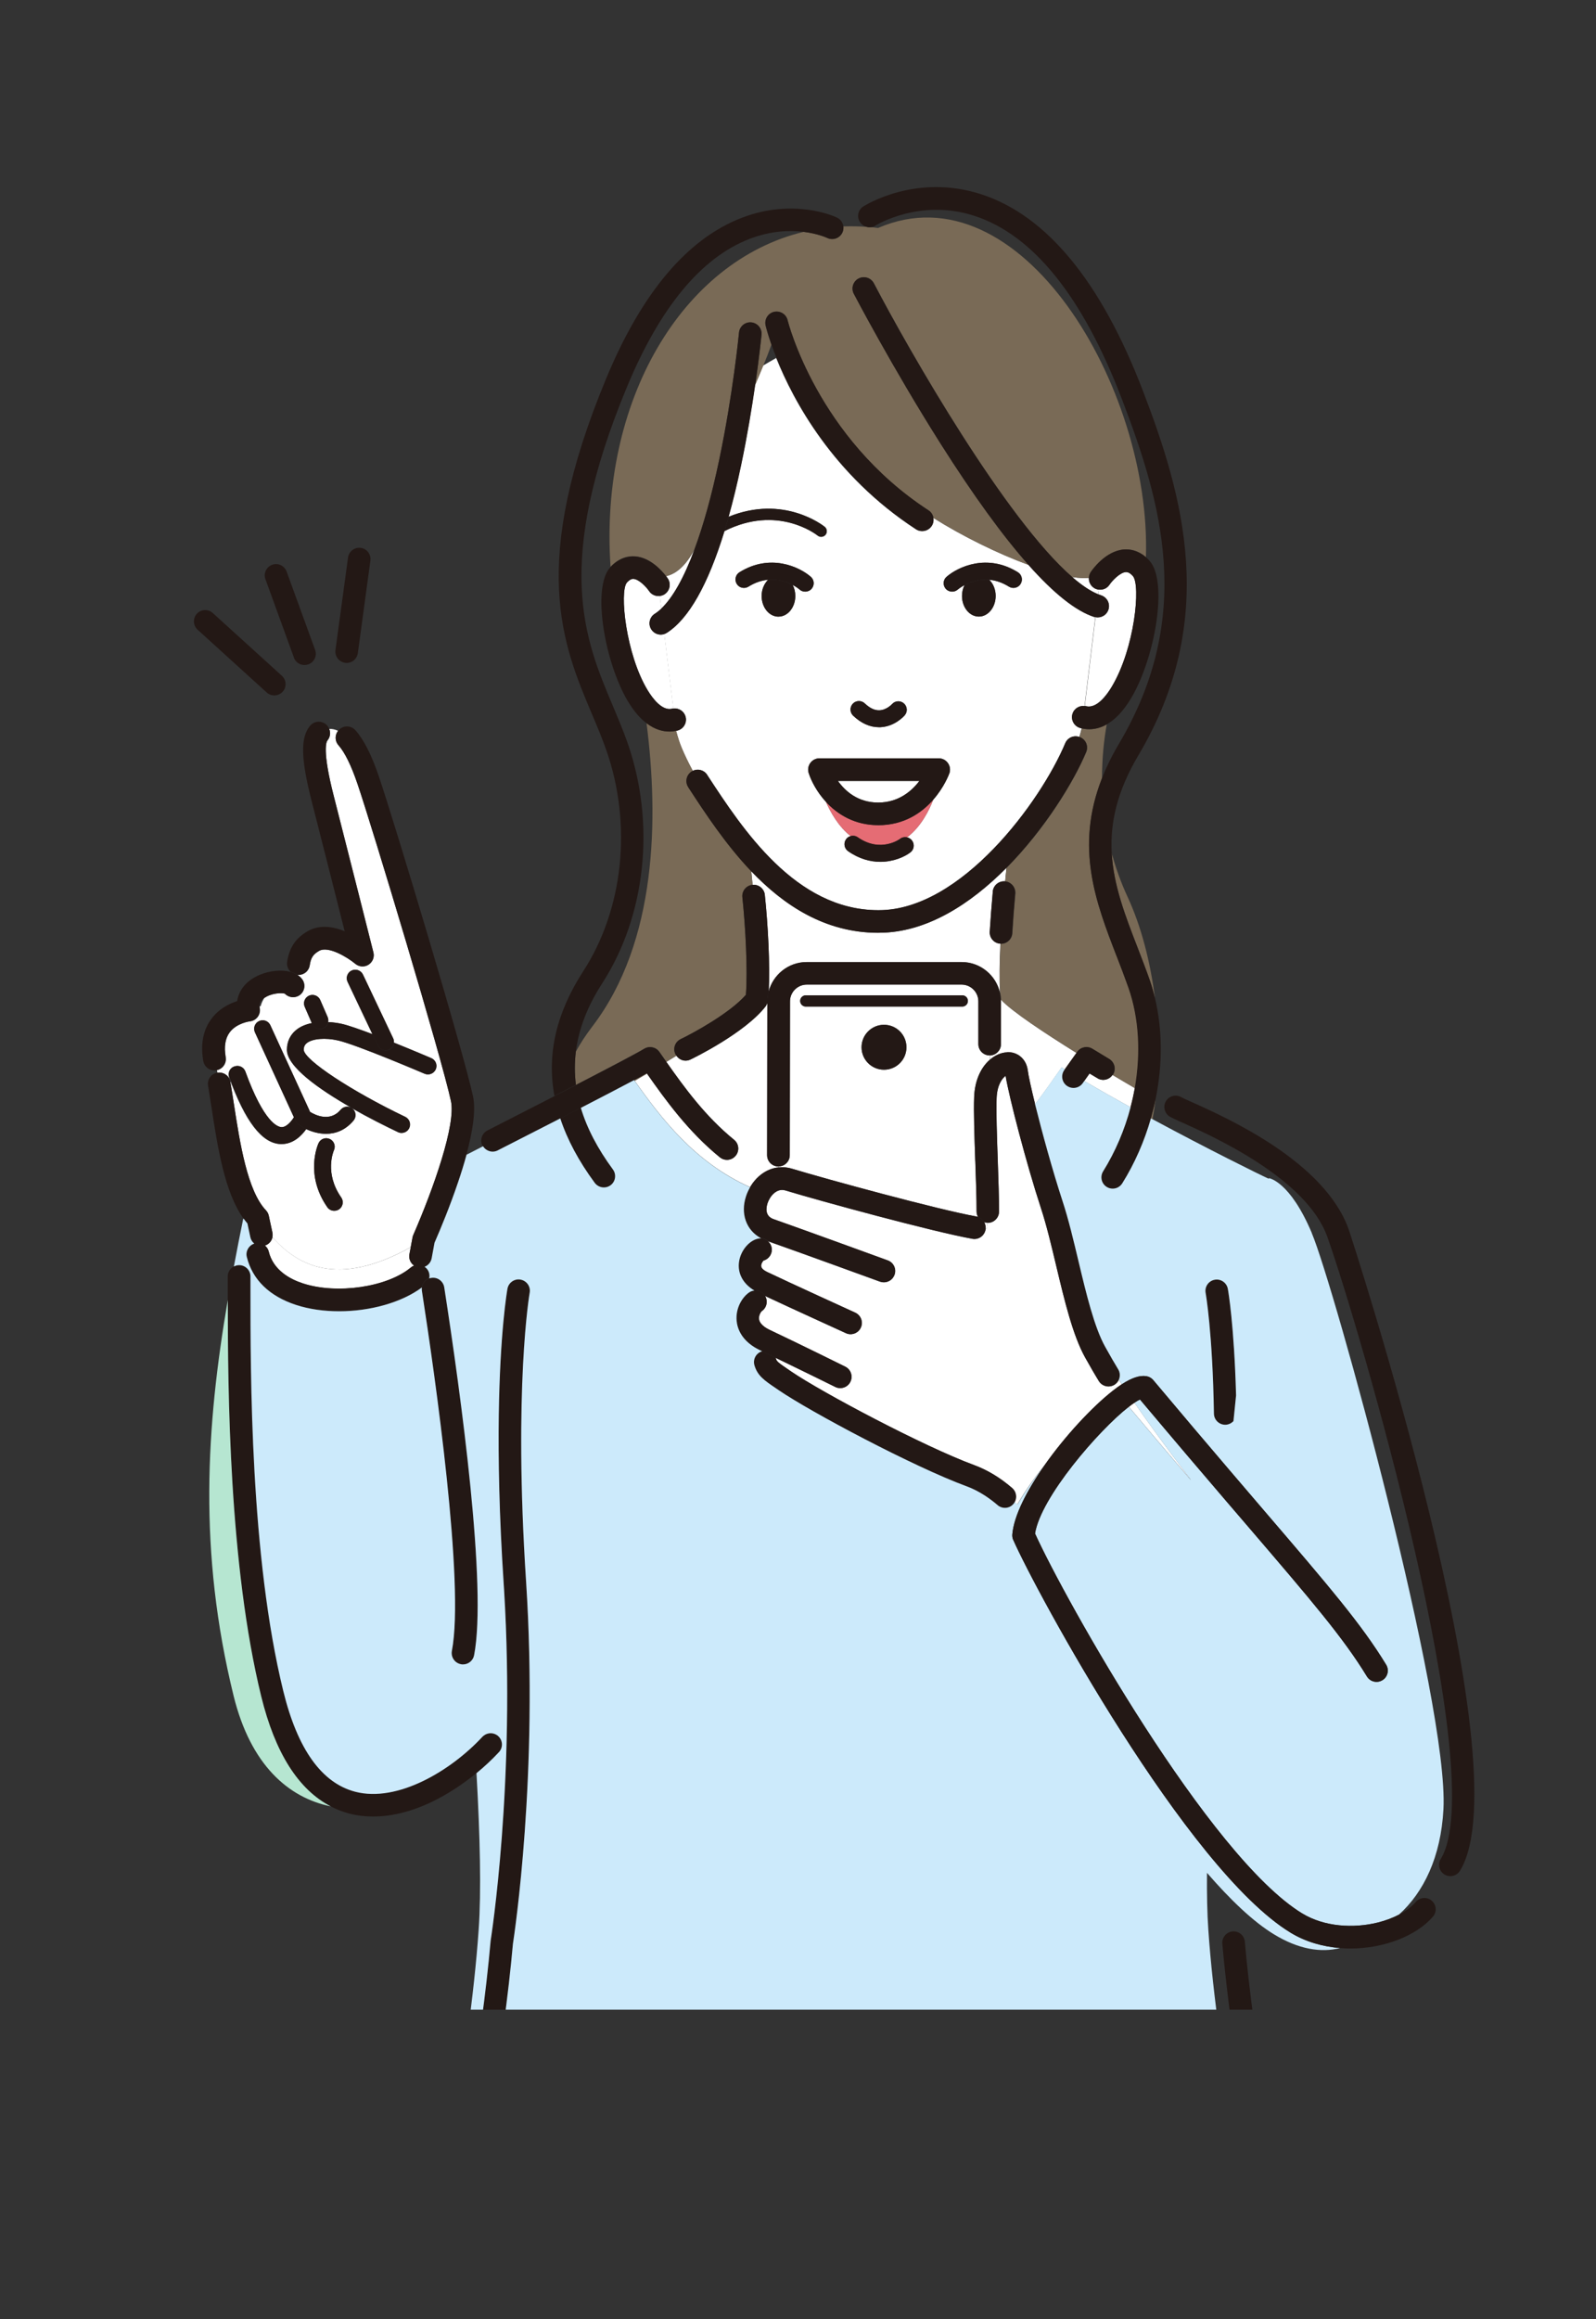 <?xml version="1.0" encoding="UTF-8"?><svg id="_レイヤー_2" xmlns="http://www.w3.org/2000/svg" xmlns:xlink="http://www.w3.org/1999/xlink" viewBox="0 0 213.33 309.76"><rect x="0" y="0" width="213.33" height="309.76" fill="#333333" stroke="none"/><defs><style>.cls-1{fill:#231815;}.cls-2{fill:#fff;}.cls-3{fill:none;}.cls-4{fill:#e56c74;}.cls-5{fill:#b6e6d1;}.cls-6{clip-path:url(#clippath);}.cls-7{fill:#796a56;}.cls-8{fill:#cceafb;}</style><clipPath id="clippath"><rect class="cls-3" width="213.33" height="268.44"/></clipPath></defs><g id="_レイヤー_1-2"><g class="cls-6"><path class="cls-3" d="M34.68,134.4c.08-.02.13-.02.13-.02.11-.41.28-.76.47-1.06-.01.01-.03.02-.04.03-.4.3-.57.63-.56,1.05Z"/><path class="cls-3" d="M86.41,96.6c-.82-.62-1.67-1.56-2.5-2.96-3.07-5.18-4.83-15.14-2.35-17.86.02-.02.04-.04.06-.06-1.52-22.15,9.57-40.84,25.81-44.74-1.84-.23-4.36-.16-7.23.94-6.44,2.48-11.94,9.11-16.35,19.69-9.91,23.79-5.67,33.83-1.92,42.69.71,1.67,1.37,3.24,1.95,4.9,3.78,10.78,2.48,23.11-3.39,32.18-1.96,3.04-3.14,6.06-3.51,9.1.59-1.09,1.3-2.2,2.18-3.33,8.72-11.37,8.88-27.96,7.27-40.55Z"/><path class="cls-3" d="M39.79,130.23s0-.01,0-.02c-.01,0-.02,0-.03,0,.01,0,.02.01.03.02Z"/><path class="cls-3" d="M151.23,93.22c-1.1,1.86-2.23,2.95-3.3,3.55-.36,2.07-.63,4.51-.63,7.2.58-1.49,1.33-3.03,2.28-4.62,10.12-17.05,5.72-32.14.35-46.13-5.21-13.58-11.81-21.78-19.59-24.35-7.34-2.43-13.25,1.23-13.31,1.27-.19.12-.39.19-.6.22.31.03.63.06.94.1,18.94-8.18,36.54,21.22,35.8,43.97.16.14.33.3.49.48,2.54,2.78.73,13.01-2.42,18.32Z"/><path class="cls-3" d="M103.12,46.04c-.32.88-.68,1.82-1.08,2.79.57-.34,1.16-.68,1.75-1.01-.26-.66-.48-1.25-.67-1.78Z"/><path class="cls-2" d="M88.85,79.36c-.2.14-.43.21-.66.24l.2,1.7c1.55-1.46,3.05-4.15,4.45-7.92-1.25,2.31-2.51,3.27-3.8,3.58.11.15.19.26.22.3.46.69.28,1.63-.41,2.09Z"/><path class="cls-2" d="M97.4,69.02c7.32-2.98,12.6,1.15,12.83,1.34.32.26.38.74.12,1.06-.15.19-.37.28-.59.28-.17,0-.33-.05-.47-.17-.22-.17-5.38-4.17-12.45-.6-2.2,7.17-4.78,11.74-7.71,13.6-.11.07-.22.12-.34.16l1.2,9.94c.75-.09,1.46.38,1.65,1.13.2.81-.3,1.63-1.11,1.82-.05.01-.11.02-.17.03.23.87.47,1.62.73,2.24.4.96.9,2.01,1.5,3.11.67-.33,1.5-.12,1.92.52l.06.1c4.68,7.16,11.76,17.97,22.78,17.99.02,0,.04,0,.05,0h.07c11,0,21.65-14.52,24.91-22.3.31-.74,1.14-1.1,1.89-.84.11-.36.21-.74.31-1.15-.05-.01-.1-.02-.15-.03-.81-.2-1.31-1.02-1.11-1.82.18-.75.9-1.22,1.65-1.13l1.43-11.86c-.06-.01-.11-.02-.17-.04-2.43-.79-5.37-3.12-8.78-6.96-4.06-1.49-8.74-3.78-12.72-6.28.06.36,0,.75-.22,1.09-.29.44-.77.69-1.27.69-.28,0-.57-.08-.82-.24-11.09-7.22-16.4-17.22-18.67-22.88-.59.33-1.18.67-1.75,1.01-.34.83-.7,1.69-1.08,2.58-.44,3.04-1.06,6.83-1.88,10.72-.53,2.5-1.09,4.78-1.67,6.89ZM126.89,103.31c-.05.14-.68,1.84-2.15,3.51-.51,1.32-1.61,3.61-3.51,5.03.26.05.5.19.67.42.38.5.28,1.21-.21,1.59-.77.59-2.24,1.26-4.02,1.26-1.32,0-2.81-.37-4.31-1.42-.51-.36-.64-1.06-.28-1.58.16-.23.39-.37.63-.44-1.68-1.32-2.74-3.28-3.3-4.57-1.22-1.32-1.97-2.79-2.31-3.85-.15-.46-.07-.96.22-1.35.28-.39.74-.62,1.22-.62h15.94c.49,0,.95.24,1.23.64.28.4.35.92.19,1.38ZM113.99,94c.43-.45,1.15-.47,1.6-.04.67.64,1.33.95,1.97.92.96-.04,1.66-.81,1.67-.82.41-.46,1.13-.51,1.59-.1.47.41.52,1.12.11,1.59-.13.15-1.35,1.5-3.24,1.59-.07,0-.14,0-.21,0-1.21,0-2.36-.52-3.44-1.54-.45-.43-.47-1.15-.04-1.6ZM104.06,82.37c-1.24,0-2.25-1.24-2.25-2.76,0-.88.34-1.66.87-2.17-.82.07-1.71.34-2.64.92-.53.33-1.23.17-1.56-.36-.33-.53-.17-1.23.36-1.56,4.1-2.56,8.03-.72,9.54.61.47.41.51,1.13.1,1.6-.22.25-.54.38-.85.38-.26,0-.53-.09-.75-.28-.04-.04-.37-.32-.92-.61.22.42.35.92.35,1.46,0,1.53-1.01,2.76-2.25,2.76ZM126.52,77.05c1.51-1.33,5.44-3.17,9.54-.61.53.33.69,1.03.36,1.56-.33.53-1.03.69-1.56.36-.93-.58-1.82-.85-2.64-.92.52.51.86,1.28.86,2.16,0,1.53-1.01,2.76-2.25,2.76s-2.25-1.24-2.25-2.76c0-.54.13-1.03.34-1.45-.57.3-.9.59-.91.6-.22.19-.48.28-.75.28-.31,0-.62-.13-.85-.38-.41-.47-.37-1.18.1-1.6Z"/><path class="cls-2" d="M146.87,78.76c-.23-.03-.46-.1-.66-.24-.46-.31-.69-.82-.66-1.34-.61.07-1.36.03-2.23-.1,1.25,1.08,2.41,1.87,3.47,2.3l.08-.62Z"/><path class="cls-2" d="M102.23,119.53c.42,4.01.71,9.45.52,12.93.58-2.27,2.64-3.96,5.09-3.96h20.7c2.5,0,4.6,1.76,5.13,4.11-.11-1.78-.07-4.08.05-6.56,0,0,0,0-.01,0-.83-.05-1.46-.77-1.41-1.6.1-1.62.24-3.42.41-5.35.07-.83.81-1.45,1.64-1.37,0,0,0,0,0,0,.06-.62.12-1.23.18-1.81-4.79,4.83-10.7,8.67-17.03,8.67-.01,0-.03,0-.04,0-.01,0-.03,0-.05,0-7.1,0-12.62-3.66-16.99-8.23.06.6.12,1.21.18,1.83.82-.08,1.55.52,1.64,1.34Z"/><path class="cls-2" d="M146.7,144.03c-.36-.21-.71-.42-1.06-.63-.23.33-.47.67-.71,1,1.98,1.16,4.08,2.35,6.19,3.51.22-.85.41-1.71.57-2.57-.75-.44-1.78-1.04-2.98-1.76-.45.65-1.32.86-2.01.45Z"/><path class="cls-2" d="M104.05,155.94v-.13c-.83,0-1.51-.68-1.51-1.51l.03-20.33c-.05.16-.12.3-.22.44-2.76,3.58-9.76,6.98-10.06,7.12-.21.1-.43.15-.65.15-.49,0-.94-.25-1.23-.66-.45.28-.9.55-1.34.82,2.43,3.45,5.2,7.26,9.05,10.4.65.53.74,1.48.22,2.12-.3.37-.73.56-1.17.56-.33,0-.67-.11-.95-.34-4.23-3.44-7.28-7.68-9.74-11.18-.59.35-1.13.68-1.64.97,3.53,4.99,8.02,10.89,15.42,14.2.81-1.39,2.16-2.47,3.79-2.64Z"/><path class="cls-2" d="M143.89,140.64c-4.24-2.64-8.67-5.56-10.1-7.12,0,.08.01.15.01.23v5.71c0,.83-.67,1.51-1.5,1.51v.6c.71-.63,1.53-.97,2.31-1,1.44-.06,2.59.94,2.77,2.42.09.72.45,2.39.98,4.51,1.3-1.7,2.47-3.38,3.55-4.92.14.09.29.18.43.27.38-.53.75-1.06,1.11-1.56l.45-.63Z"/><path class="cls-2" d="M148.6,91.73c3.07-5.12,3.9-13.59,2.82-14.8-.5-.55-.82-.52-.95-.52-.77.06-1.79,1.13-2.17,1.69-.33.49-.89.72-1.43.65l-.08.62c.13.05.27.1.4.15.79.26,1.23,1.11.97,1.9-.21.64-.8,1.04-1.43,1.04-.1,0-.2-.01-.3-.03l-1.43,11.86c.06,0,.12.01.18.03,1.42.35,2.76-1.48,3.43-2.6Z"/><path class="cls-7" d="M149.25,127.7c-2.76-7.13-5.59-14.47-1.95-23.73,0-2.69.26-5.13.63-7.2-.83.47-1.63.64-2.34.64-.35,0-.67-.05-.98-.11-.1.41-.21.79-.31,1.15.03,0,.06.01.09.03.77.32,1.13,1.21.81,1.97-1.64,3.93-5.5,10.28-10.66,15.48-.06.59-.12,1.2-.18,1.81.83.08,1.44.81,1.36,1.64-.17,1.9-.31,3.68-.4,5.27-.05.8-.71,1.42-1.5,1.42-.03,0-.06,0-.08,0-.12,2.48-.16,4.78-.05,6.56.07.3.1.6.12.91,1.44,1.56,5.86,4.48,10.1,7.12l.1-.14c.46-.65,1.35-.83,2.03-.41.71.44,1.46.89,2.23,1.35.72.43.95,1.35.53,2.07-.02.03-.04.05-.06.08,1.2.71,2.23,1.32,2.98,1.76.82-4.64.58-9.33-.84-13.37-.5-1.44-1.06-2.88-1.6-4.27Z"/><path class="cls-7" d="M84.75,144.26s.06.08.08.12c.5-.3,1.05-.62,1.64-.97-.01-.02-.02-.03-.03-.05-.47.26-1.04.56-1.69.91Z"/><path class="cls-7" d="M153.83,149.39c.07.04.15.08.22.12.17-.91.31-1.84.42-2.78-.18.89-.4,1.78-.65,2.66Z"/><path class="cls-7" d="M150.75,119.87c-.93-2-1.63-3.99-2.16-5.93.24,4.32,1.79,8.34,3.47,12.67.55,1.41,1.11,2.88,1.63,4.36.28.79.5,1.62.7,2.45-.63-5.03-1.89-9.77-3.64-13.55Z"/><path class="cls-7" d="M92.06,105.24l-.06-.1c-.46-.7-.26-1.63.44-2.09.05-.03.11-.06.17-.09-.6-1.11-1.1-2.16-1.5-3.11-.26-.62-.5-1.38-.73-2.24-.26.05-.56.1-.89.1-.86,0-1.93-.26-3.07-1.12,1.61,12.58,1.46,29.17-7.27,40.55-.87,1.14-1.59,2.25-2.18,3.33-.18,1.48-.18,2.95.01,4.44,4.39-2.27,8.23-4.28,9.12-4.83.68-.42,1.57-.24,2.03.41l.52.74c.14.2.28.4.42.6.44-.27.89-.54,1.34-.82-.04-.06-.1-.12-.13-.2-.36-.75-.05-1.65.7-2.01,1.77-.85,6.61-3.51,8.72-5.92.25-3.2-.04-8.99-.47-13.03-.09-.83.51-1.57,1.34-1.66,0,0,.01,0,.02,0-.06-.62-.12-1.23-.18-1.83-3.42-3.58-6.14-7.73-8.35-11.12Z"/><path class="cls-7" d="M125.71,59.23c-6.4-10.1-11.53-19.89-11.58-19.99-.39-.74-.1-1.65.64-2.04.74-.39,1.65-.1,2.04.64,4.81,9.2,17.63,31.54,26.52,39.24.87.13,1.62.17,2.23.1.01-.26.09-.52.25-.76.19-.29,1.97-2.83,4.45-3.02.75-.06,1.83.09,2.91,1.02.74-22.75-16.85-52.15-35.8-43.97-.32-.04-.63-.07-.94-.1-.21.03-.42.01-.63-.05-1.04-.07-2.06-.09-3.07-.05.03.28,0,.56-.14.83-.36.75-1.26,1.07-2.02.7-.09-.04-1.26-.58-3.15-.81-16.23,3.9-27.33,22.59-25.81,44.74,1.19-1.27,2.44-1.47,3.28-1.4,2.03.15,3.57,1.91,4.14,2.65,1.29-.31,2.55-1.27,3.8-3.58,1.19-3.2,2.29-7.18,3.28-11.84,1.86-8.79,2.66-17.03,2.67-17.11.08-.83.82-1.44,1.65-1.36.83.08,1.44.82,1.36,1.65,0,.05-.27,2.74-.84,6.7.38-.88.74-1.75,1.08-2.58.4-.98.76-1.91,1.08-2.79-.51-1.47-.75-2.41-.78-2.56-.19-.81.31-1.62,1.12-1.82.81-.19,1.62.31,1.82,1.12.05.2,3.94,15.7,18.83,25.39.36.24.59.61.66,1,3.98,2.5,8.66,4.79,12.72,6.28-3.45-3.88-7.38-9.29-11.77-16.22Z"/><path class="cls-4" d="M117.38,110.22c-3.13,0-5.43-1.43-6.98-3.11.56,1.29,1.62,3.25,3.3,4.57.31-.08.66-.04.94.16,3.07,2.15,5.63.24,5.66.22.27-.21.61-.27.92-.2,1.91-1.41,3.01-3.71,3.51-5.03-1.49,1.71-3.85,3.4-7.36,3.4Z"/><path class="cls-1" d="M128.93,78.15c-.21.42-.34.92-.34,1.45,0,1.53,1.01,2.76,2.25,2.76s2.25-1.24,2.25-2.76c0-.88-.34-1.66-.86-2.16-1.38-.12-2.54.31-3.29.71Z"/><path class="cls-1" d="M106.3,79.6c0-.54-.13-1.04-.35-1.46-.75-.4-1.9-.83-3.28-.7-.52.51-.87,1.28-.87,2.17,0,1.53,1.01,2.76,2.25,2.76s2.25-1.24,2.25-2.76Z"/><path class="cls-2" d="M35.92,167.19c.61,2.48,2.82,3.68,4.57,4.25,4.56,1.49,11.3.49,14.43-2.13.13-.11.28-.19.44-.25-.48-.33-.75-.92-.63-1.52l.18-.95c-9.92,5.51-15.19,2.34-18.49-1.32-.11.52-.49.95-1.02,1.11.25.2.45.48.53.82Z"/><path class="cls-2" d="M30.79,144.52c.16.93.31,1.92.47,2.93.8,5.17,1.79,11.59,4.29,14.22.19.2.33.45.38.73l.48,2.23c.05.22.04.43,0,.64,3.3,3.66,8.57,6.83,18.49,1.32l.24-1.29c.02-.11.05-.22.1-.33,2.74-6.29,5.71-14.75,5.04-17.87-1.23-5.76-10.53-36.65-12.5-42.4-.85-2.48-1.7-4.21-2.53-5.14-.5-.55-.51-1.37-.06-1.94-.4-.19-.79-.27-1.18-.26.21.5.14,1.1-.23,1.55-.14.16-.74,1.28.84,7.42,1.81,7.06,5.26,20.75,5.3,20.89.16.64-.11,1.3-.66,1.65-.56.35-1.27.29-1.77-.13-1-.84-3.6-2.44-4.83-1.72-.8.46-1.11.93-1.25,1.92-.11.75-.75,1.29-1.49,1.29-.04,0-.07,0-.11,0,0,0,0,.01,0,.02.24.16.45.35.61.58.48.68.32,1.62-.36,2.1-.62.44-1.46.34-1.97-.2-.45-.15-1.86-.07-2.78.6-.19.3-.36.65-.47,1.06,0,0-.05,0-.13.02,0,.08,0,.17.02.26.07.41-.03.84-.28,1.17-.25.33-.63.55-1.05.59,0,0-1.76.22-2.69,1.47-.59.79-.77,1.91-.53,3.31.14.81-.39,1.57-1.18,1.73.02.12.05.24.07.36,0,0,.01,0,.02,0,.82-.14,1.6.42,1.74,1.24ZM44.64,153.63c-.06.13-1.31,3.06.97,6.32.36.51.23,1.22-.28,1.58-.2.14-.42.2-.65.2-.36,0-.71-.17-.93-.48-3.05-4.37-1.25-8.39-1.17-8.56.26-.57.93-.82,1.5-.55.57.26.81.93.56,1.5ZM31.34,142.45c.59-.21,1.24.09,1.45.68,2.48,6.82,4.32,7.41,4.83,7.43.65.03,1.32-.77,1.66-1.32l-5.21-11.35c-.26-.57-.01-1.24.56-1.5.57-.26,1.24-.01,1.5.56l5.31,11.57c.69.43,2.67,1.41,4.1-.29.35-.41.92-.51,1.38-.28-4.26-2.44-8.58-5.46-8.58-7.72,0-1.09.44-2.01,1.26-2.67.58-.46,1.3-.75,2.07-.9l-.95-2.18c-.25-.57.01-1.24.58-1.49.57-.25,1.24.01,1.49.58l.99,2.28c.1.22.12.45.07.67.65.04,1.28.12,1.85.25.88.2,2.4.74,4.07,1.37l-3.32-6.99c-.27-.56-.03-1.24.54-1.51.57-.27,1.24-.03,1.51.54l4.04,8.52c.09.18.12.38.1.57,2.56,1.03,4.81,1.99,4.99,2.07.57.25.84.91.59,1.49-.25.57-.91.84-1.49.59-.09-.04-9.03-3.86-11.55-4.44-1.72-.39-3.45-.25-4.2.35-.28.23-.41.5-.41.9.07,1.35,6.41,5.53,13.57,8.95.56.27.8.95.53,1.51-.19.41-.6.64-1.02.64-.16,0-.33-.04-.49-.11-1.58-.75-3.89-1.9-6.22-3.23.05.03.1.06.15.1.48.4.54,1.12.14,1.59-1.11,1.32-2.42,1.77-3.67,1.77-.97,0-1.9-.28-2.66-.63-.63.89-1.73,2-3.29,2-.04,0-.08,0-.13,0-2.47-.09-4.72-3.01-6.87-8.92-.21-.59.09-1.24.68-1.45Z"/><path class="cls-1" d="M132.7,119.1c-.17,1.93-.31,3.73-.41,5.35-.05.83.58,1.55,1.41,1.6,0,0,0,0,.01,0,.03,0,.06,0,.08,0,.79,0,1.46-.62,1.5-1.42.1-1.59.23-3.36.4-5.27.07-.83-.54-1.56-1.36-1.64,0,0,0,0,0,0-.82-.08-1.56.54-1.64,1.37Z"/><path class="cls-1" d="M102.75,132.46c.19-3.48-.09-8.92-.52-12.93-.09-.82-.82-1.42-1.64-1.34,0,0-.01,0-.02,0-.83.09-1.43.83-1.34,1.66.43,4.04.72,9.84.47,13.03-2.1,2.42-6.95,5.07-8.72,5.92-.75.36-1.07,1.26-.7,2.01.04.07.09.13.13.2.29.41.74.66,1.23.66.22,0,.44-.05.65-.15.3-.14,7.3-3.55,10.06-7.12.1-.13.17-.28.22-.44v-.21c0-.45.06-.88.17-1.29Z"/><path class="cls-1" d="M146.21,78.52c.2.14.43.21.66.24.55.07,1.11-.16,1.43-.65.38-.56,1.4-1.63,2.17-1.69.13,0,.45-.03.95.52,1.08,1.21.26,9.67-2.82,14.8-.67,1.12-2.01,2.95-3.43,2.6-.06-.01-.12-.02-.18-.03-.75-.09-1.46.38-1.65,1.13-.2.81.3,1.63,1.11,1.82.05.01.1.02.15.03.31.07.63.11.98.11.71,0,1.51-.17,2.34-.64,1.07-.6,2.2-1.69,3.3-3.55,3.15-5.31,4.96-15.53,2.42-18.32-.16-.18-.33-.34-.49-.48-1.08-.92-2.16-1.07-2.91-1.02-2.48.19-4.26,2.73-4.45,3.02-.16.23-.23.5-.25.76-.03.51.2,1.03.66,1.34Z"/><path class="cls-1" d="M117.4,124.59s.03,0,.05,0c.02,0,.03,0,.04,0,6.33,0,12.24-3.84,17.03-8.67,5.16-5.21,9.02-11.56,10.66-15.48.32-.77-.04-1.65-.81-1.97-.03-.01-.06-.02-.09-.03-.75-.26-1.58.09-1.89.84-3.26,7.78-13.9,22.3-24.91,22.3h-.07s-.03,0-.05,0c-11.02-.02-18.1-10.83-22.78-17.99l-.06-.1c-.42-.64-1.25-.85-1.92-.52-.06.03-.11.05-.17.09-.7.46-.89,1.39-.44,2.09l.06.1c2.22,3.39,4.93,7.53,8.35,11.12,4.37,4.57,9.88,8.23,16.99,8.23Z"/><path class="cls-1" d="M109.29,71.54c.14.11.31.17.47.17.22,0,.44-.1.59-.28.26-.32.21-.8-.12-1.06-.23-.19-5.51-4.32-12.83-1.34-.18.66-.37,1.29-.56,1.91,7.07-3.56,12.23.43,12.45.6Z"/><path class="cls-2" d="M112,104.31c.96,1.35,2.65,2.89,5.38,2.89s4.49-1.54,5.51-2.89h-10.89Z"/><path class="cls-1" d="M125.47,101.29h-15.94c-.48,0-.94.23-1.22.62-.28.39-.37.89-.22,1.35.34,1.06,1.1,2.53,2.31,3.85,1.55,1.68,3.85,3.11,6.98,3.11,3.5,0,5.86-1.69,7.36-3.4,1.47-1.68,2.1-3.37,2.15-3.51.17-.46.1-.98-.19-1.38-.28-.4-.74-.64-1.23-.64ZM117.38,107.2c-2.73,0-4.42-1.54-5.38-2.89h10.89c-1.02,1.36-2.79,2.89-5.51,2.89Z"/><path class="cls-1" d="M120.31,112.05s-2.59,1.93-5.66-.22c-.29-.2-.63-.24-.94-.16-.25.07-.48.21-.63.44-.36.51-.23,1.22.28,1.58,1.5,1.05,2.99,1.42,4.31,1.42,1.78,0,3.25-.67,4.02-1.26.5-.38.59-1.09.21-1.59-.17-.22-.41-.36-.67-.42-.31-.07-.65,0-.92.2Z"/><path class="cls-1" d="M116.42,30.35c.21-.03.41-.1.6-.22.06-.04,5.97-3.7,13.31-1.27,7.79,2.58,14.38,10.77,19.59,24.35,5.37,13.99,9.76,29.07-.35,46.13-.95,1.6-1.69,3.13-2.28,4.62-3.64,9.26-.8,16.6,1.95,23.73.54,1.39,1.09,2.83,1.6,4.27,1.41,4.04,1.65,8.73.84,13.37-.15.86-.34,1.72-.57,2.57-.79,3-2.02,5.92-3.67,8.56-.44.71-.23,1.64.48,2.08.25.16.53.23.8.23.5,0,1-.25,1.28-.71,1.68-2.69,2.96-5.64,3.83-8.68.25-.88.47-1.77.65-2.66.92-4.53.91-9.14-.08-13.31-.2-.83-.42-1.66-.7-2.45-.52-1.49-1.09-2.95-1.63-4.36-1.68-4.33-3.23-8.36-3.47-12.67-.22-3.95.66-8.15,3.57-13.05,10.8-18.21,5.96-34.71.57-48.75-5.57-14.5-12.81-23.3-21.52-26.16-8.72-2.86-15.54,1.43-15.83,1.61-.7.45-.9,1.38-.45,2.08.21.32.51.53.85.63.2.06.41.08.63.05Z"/><path class="cls-2" d="M88.33,84.77c-.5,0-.99-.25-1.27-.7-.45-.7-.24-1.64.46-2.08.29-.19.59-.42.88-.69l-.2-1.7c-.54.07-1.1-.16-1.43-.65-.43-.63-1.38-1.58-2.08-1.63-.11,0-.41-.03-.89.49-1.02,1.18-.15,9.6,2.8,14.43.64,1.04,1.9,2.74,3.23,2.42.06-.01.12-.02.18-.03l-1.2-9.94c-.16.05-.31.08-.47.08Z"/><path class="cls-1" d="M83.91,93.64c.83,1.4,1.68,2.34,2.5,2.96,1.13.86,2.2,1.12,3.07,1.12.33,0,.63-.04.89-.1.05-.01.12-.02.17-.03.81-.2,1.31-1.02,1.11-1.82-.18-.75-.9-1.22-1.65-1.13-.06,0-.12.01-.18.03-1.33.32-2.59-1.37-3.23-2.42-2.95-4.82-3.82-13.24-2.8-14.43.47-.52.77-.5.89-.49.7.05,1.65,1,2.08,1.63.33.49.89.71,1.43.65.23-.03.46-.1.66-.24.69-.46.88-1.4.41-2.09-.03-.05-.11-.16-.22-.3-.57-.74-2.11-2.5-4.14-2.65-.85-.06-2.09.14-3.28,1.4-.02.02-.04.04-.06.06-2.48,2.72-.72,12.68,2.35,17.86Z"/><path class="cls-1" d="M146.26,82.4c.06.02.11.03.17.04.1.02.2.03.3.03.64,0,1.23-.41,1.43-1.04.26-.79-.18-1.64-.97-1.9-.13-.04-.26-.09-.4-.15-1.06-.43-2.23-1.22-3.47-2.3-8.89-7.7-21.71-30.04-26.52-39.24-.39-.74-1.3-1.02-2.04-.64-.74.39-1.02,1.3-.64,2.04.05.1,5.18,9.89,11.58,19.99,4.4,6.93,8.33,12.35,11.77,16.22,3.41,3.84,6.34,6.16,8.78,6.96Z"/><path class="cls-1" d="M88.39,81.3c-.29.27-.58.51-.88.69-.7.45-.91,1.38-.46,2.08.29.45.78.7,1.27.7.16,0,.32-.03.47-.08.12-.04.23-.09.34-.16,2.93-1.87,5.51-6.44,7.71-13.6.19-.62.38-1.26.56-1.91.59-2.1,1.15-4.39,1.67-6.89.82-3.89,1.44-7.68,1.88-10.72.57-3.95.83-6.65.84-6.7.08-.83-.53-1.57-1.36-1.65-.83-.09-1.57.53-1.65,1.36,0,.08-.81,8.32-2.67,17.11-.98,4.66-2.09,8.64-3.28,11.84-1.39,3.76-2.9,6.46-4.45,7.92Z"/><path class="cls-1" d="M122.46,70.7c.25.17.54.24.82.24.49,0,.98-.24,1.27-.69.22-.33.28-.72.22-1.09-.07-.4-.29-.76-.66-1-14.89-9.69-18.78-25.19-18.83-25.39-.19-.81-1.01-1.31-1.82-1.12-.81.19-1.31,1.01-1.12,1.82.04.15.27,1.09.78,2.56.18.53.41,1.12.67,1.78,2.27,5.66,7.58,15.66,18.67,22.88Z"/><path class="cls-1" d="M76.98,144.91c-.19-1.48-.19-2.96-.01-4.44.38-3.04,1.55-6.06,3.51-9.1,5.87-9.07,7.17-21.41,3.39-32.18-.58-1.65-1.25-3.23-1.95-4.9-3.75-8.86-7.99-18.9,1.92-42.69,4.41-10.58,9.91-17.21,16.35-19.69,2.86-1.1,5.39-1.17,7.23-.94,1.88.23,3.06.77,3.15.81.75.36,1.65.05,2.02-.7.13-.27.17-.56.14-.83-.06-.49-.36-.95-.84-1.18-.23-.11-5.67-2.67-12.68,0-7.28,2.77-13.38,9.96-18.14,21.38-10.4,24.96-5.89,35.62-1.91,45.02.69,1.62,1.33,3.16,1.88,4.72,3.48,9.92,2.3,21.24-3.08,29.54-3.6,5.56-4.89,11.08-3.85,16.66.97-.5,1.94-1,2.88-1.49Z"/><path class="cls-1" d="M74.87,149.39c.94,2.84,2.48,5.71,4.61,8.61.3.4.75.61,1.22.61.31,0,.62-.1.89-.29.67-.49.81-1.44.32-2.11-2.05-2.78-3.47-5.52-4.29-8.23-.92.48-1.85.95-2.76,1.42Z"/><path class="cls-1" d="M146.7,144.03c.69.41,1.56.2,2.01-.45.02-.03.04-.05.06-.08.43-.72.19-1.64-.53-2.07-.77-.46-1.51-.91-2.23-1.35-.68-.42-1.57-.24-2.03.41l-.1.14-.45.63c-.36.51-.73,1.03-1.11,1.56-.02.03-.05.07-.07.1-.48.68-.33,1.62.35,2.11.27.19.57.28.88.28.47,0,.93-.22,1.23-.63.07-.1.14-.2.21-.3.24-.34.48-.68.71-1,.35.21.7.42,1.06.63Z"/><path class="cls-1" d="M117.69,97.13c1.9-.1,3.11-1.44,3.24-1.59.41-.47.35-1.18-.11-1.59-.47-.41-1.18-.37-1.59.1,0,0-.71.78-1.67.82-.64.03-1.3-.28-1.97-.92-.45-.43-1.17-.41-1.6.04-.43.45-.41,1.17.04,1.6,1.08,1.02,2.24,1.54,3.44,1.54.07,0,.14,0,.21,0Z"/><path class="cls-1" d="M127.27,79.03c.27,0,.53-.09.75-.28.01,0,.34-.29.91-.6.75-.4,1.9-.83,3.29-.71.82.07,1.71.34,2.64.92.53.33,1.23.17,1.56-.36.33-.53.17-1.23-.36-1.56-4.1-2.56-8.03-.72-9.54.61-.47.41-.51,1.13-.1,1.6.22.25.54.38.85.38Z"/><path class="cls-1" d="M105.96,78.14c.55.29.88.57.92.61.21.19.48.28.75.28.31,0,.63-.13.85-.38.41-.47.37-1.18-.1-1.6-1.51-1.33-5.44-3.17-9.54-.61-.53.33-.69,1.03-.36,1.56.33.53,1.03.69,1.56.36.93-.58,1.83-.85,2.64-.92,1.38-.12,2.53.3,3.28.7Z"/><path class="cls-1" d="M35.65,92.5c.29.26.65.39,1.01.39.41,0,.82-.17,1.12-.49.56-.62.51-1.57-.1-2.13l-9.24-8.39c-.62-.56-1.57-.51-2.13.1-.56.62-.51,1.57.1,2.13l9.24,8.39Z"/><path class="cls-1" d="M39.28,87.84c.22.61.8.99,1.42.99.17,0,.35-.03.52-.09.78-.28,1.19-1.15.9-1.93l-3.81-10.47c-.29-.78-1.15-1.19-1.93-.9-.78.28-1.19,1.15-.9,1.93l3.81,10.47Z"/><path class="cls-1" d="M46.13,88.54c.07,0,.14.01.21.01.74,0,1.39-.55,1.49-1.31l1.68-12.36c.11-.83-.47-1.59-1.29-1.7-.83-.11-1.59.47-1.7,1.29l-1.68,12.36c-.11.83.47,1.59,1.29,1.7Z"/><path class="cls-1" d="M56.21,169.31c-.09,0-.18,0-.28-.03-.21-.04-.41-.12-.57-.24-.16.06-.31.14-.44.25-3.13,2.63-9.87,3.62-14.43,2.13-1.75-.57-3.96-1.77-4.57-4.25-.08-.34-.28-.62-.53-.82-.05.01-.09.03-.14.04-.11.02-.21.03-.32.03-.35,0-.68-.12-.94-.33-.75.24-1.19,1.02-1,1.79.74,3.02,3.01,5.24,6.57,6.4,1.77.58,3.76.85,5.77.85,4.11,0,8.33-1.14,11.06-3.18.07-.55.44-1.02.97-1.22.09-.44,0-.91-.31-1.28-.09-.11-.2-.19-.31-.27-.17.06-.34.1-.53.1Z"/><path class="cls-1" d="M39.79,130.21s.07,0,.11,0c.74,0,1.38-.54,1.49-1.29.15-.99.45-1.46,1.25-1.92,1.23-.71,3.83.89,4.83,1.72.5.42,1.22.48,1.77.13.56-.35.83-1.01.66-1.65-.03-.14-3.49-13.83-5.3-20.89-1.57-6.14-.97-7.26-.84-7.42.38-.45.44-1.05.23-1.55-.09-.22-.22-.42-.41-.58-.64-.54-1.59-.46-2.13.18-1.31,1.55-1.25,4.39.22,10.12,1.24,4.82,3.24,12.75,4.4,17.33-1.53-.63-3.36-.93-4.96,0-1.6.93-2.44,2.19-2.73,4.09-.08.51.12,1,.47,1.33.32.09.62.22.88.39.01,0,.02,0,.03,0Z"/><path class="cls-1" d="M45.25,99.55c.83.93,1.69,2.66,2.53,5.14,1.96,5.75,11.27,36.64,12.5,42.4.66,3.12-2.3,11.58-5.04,17.87-.05.1-.08.21-.1.33l-.24,1.29-.18.95c-.11.61.16,1.2.63,1.52.17.11.36.2.57.24.09.02.19.03.28.03.18,0,.36-.03.53-.1.48-.18.85-.6.95-1.14l.38-2.07c.83-1.9,2.06-4.9,3.14-8.06.42-1.23.81-2.48,1.14-3.7.82-3.03,1.29-5.9.89-7.79-1.26-5.91-10.48-36.56-12.59-42.75-.99-2.91-2.02-4.93-3.14-6.18-.56-.62-1.51-.67-2.13-.11-.07.06-.12.13-.18.19-.45.57-.44,1.38.06,1.94Z"/><path class="cls-1" d="M33.46,165.26c.08.35.27.65.53.86.26.21.59.33.94.33.1,0,.21-.01.32-.03.05-.01.09-.03.14-.04.53-.17.91-.6,1.02-1.11.04-.2.05-.42,0-.64l-.48-2.23c-.06-.27-.19-.52-.38-.73-2.5-2.62-3.49-9.05-4.29-14.22-.16-1.01-.31-2-.47-2.93-.14-.82-.92-1.37-1.74-1.24,0,0-.01,0-.02,0-.81.15-1.36.92-1.22,1.74.15.92.3,1.89.46,2.89.82,5.33,1.74,11.31,4.27,14.85.17.23.34.45.52.66l.39,1.83Z"/><path class="cls-1" d="M30.15,141.2c-.24-1.4-.07-2.51.53-3.31.94-1.26,2.69-1.47,2.69-1.47.42-.04.8-.26,1.05-.59.25-.33.36-.76.28-1.17-.02-.09-.01-.17-.02-.26,0-.42.16-.75.56-1.05.01-.01.03-.02.04-.03.92-.67,2.33-.74,2.78-.6.51.54,1.34.63,1.97.2.68-.48.84-1.42.36-2.1-.16-.23-.37-.42-.61-.58-.01,0-.02-.02-.03-.02-.26-.17-.56-.3-.88-.39-1.23-.35-2.83-.17-4.13.37-1.74.72-2.81,1.99-3.04,3.52-1.02.33-2.41.99-3.42,2.34-1.13,1.49-1.5,3.4-1.11,5.67.13.73.77,1.25,1.48,1.25.09,0,.17,0,.26-.02.02,0,.03,0,.04-.01.8-.16,1.32-.93,1.18-1.73Z"/><path class="cls-1" d="M53.2,151.22c.16.08.32.11.49.11.42,0,.83-.24,1.02-.64.27-.56.03-1.24-.53-1.51-7.16-3.42-13.5-7.6-13.57-8.95,0-.4.13-.67.41-.9.76-.6,2.48-.75,4.2-.35,2.53.58,11.46,4.4,11.55,4.44.57.25,1.24-.02,1.49-.59.25-.57-.02-1.24-.59-1.49-.19-.08-2.44-1.04-4.99-2.07-.03.39-.26.76-.64.94-.16.07-.32.11-.48.11-.42,0-.83-.24-1.02-.65l-.73-1.53c-1.67-.63-3.19-1.17-4.07-1.37-.57-.13-1.2-.22-1.85-.25-.07.35-.3.67-.66.82-.15.06-.3.09-.45.09-.44,0-.85-.25-1.04-.68l-.04-.1c-.77.16-1.5.44-2.07.9-.83.66-1.26,1.58-1.26,2.67,0,2.27,4.31,5.29,8.58,7.72.02.01.04.02.06.04,2.33,1.33,4.64,2.48,6.22,3.23Z"/><path class="cls-1" d="M37.53,152.81s.08,0,.13,0c1.56,0,2.66-1.11,3.29-2-.42-.2-.78-.42-1.07-.63-.5-.37-.61-1.08-.24-1.58.37-.5,1.08-.61,1.58-.24.04.03.12.08.23.15l-5.31-11.57c-.26-.57-.93-.82-1.5-.56-.57.26-.82.93-.56,1.5l5.21,11.35c-.34.55-1.01,1.35-1.66,1.32-.51-.02-2.35-.61-4.83-7.43-.21-.59-.86-.89-1.45-.68-.59.21-.89.86-.68,1.45,2.15,5.91,4.39,8.82,6.87,8.92Z"/><path class="cls-1" d="M42.76,137.43c.15,0,.3-.03.45-.09.35-.15.59-.47.66-.82.04-.22.02-.45-.07-.67l-.99-2.28c-.25-.57-.92-.83-1.49-.58-.57.25-.83.92-.58,1.49l.95,2.18.04.1c.19.43.6.68,1.04.68Z"/><path class="cls-1" d="M51.54,140.31c.16,0,.33-.04.48-.11.38-.18.61-.55.64-.94.01-.19-.01-.39-.1-.57l-4.04-8.52c-.27-.56-.94-.8-1.51-.54-.56.27-.81.94-.54,1.51l3.32,6.99.73,1.53c.19.41.6.65,1.02.65Z"/><path class="cls-1" d="M39.63,148.6c-.37.5-.26,1.21.24,1.58.29.21.66.43,1.07.63.76.36,1.68.63,2.66.63,1.25,0,2.56-.45,3.67-1.77.4-.48.34-1.19-.14-1.59-.05-.04-.1-.07-.15-.1-.02-.01-.04-.03-.06-.04-.46-.23-1.03-.13-1.38.28-1.43,1.7-3.41.72-4.1.29-.11-.07-.19-.12-.23-.15-.5-.37-1.21-.26-1.58.24Z"/><path class="cls-1" d="M44.08,152.14c-.57-.26-1.24-.01-1.5.55-.08.17-1.87,4.19,1.17,8.56.22.32.57.48.93.48.22,0,.45-.07.65-.2.51-.36.64-1.06.28-1.58-2.28-3.26-1.03-6.18-.97-6.32.26-.57,0-1.23-.56-1.5Z"/><path class="cls-1" d="M56.38,171.98c-.02.14-.03.29,0,.43,1.78,11.48,5.74,39.16,4.01,48.12-.16.82.38,1.61,1.2,1.77.1.02.19.03.29.03.71,0,1.34-.5,1.48-1.22,1.75-9.09-1.75-34.69-3.99-49.15-.13-.82-.9-1.39-1.72-1.26-.1.02-.19.04-.29.07-.53.19-.9.67-.97,1.22Z"/><path class="cls-1" d="M66.67,234.04c.57-.61.53-1.57-.08-2.13-.55-.51-1.39-.53-1.96-.07-.06.05-.12.09-.17.15-4.23,4.56-11.36,8.8-16.99,7.34-4.48-1.16-7.71-5.68-9.62-13.44-4.41-17.98-4.4-42.25-4.39-53.91v-1.48c0-.83-.67-1.51-1.51-1.51-.26,0-.5.07-.71.18-.47.25-.8.75-.8,1.32v1.48c0,.53,0,1.09,0,1.66,0,12.3.17,35.45,4.47,52.97,1.85,7.53,4.97,12.45,9.29,14.68.79.41,1.63.74,2.5.97,1.01.26,2.07.39,3.17.39,2.55,0,5.3-.7,8.1-2.08,1.93-.95,3.89-2.24,5.69-3.7,1.08-.88,2.09-1.83,3-2.81Z"/><path class="cls-1" d="M67.27,270.82c.55-4.05.98-7.8,1.28-11.15.2-1.26,3.45-22.65,1.76-48.4-1.7-26,.45-38.46.48-38.59.15-.82-.4-1.6-1.22-1.75-.82-.15-1.6.4-1.75,1.22-.06.34-1,5.76-1.16,16.87-.08,5.87.05,13.32.65,22.45.02.31.04.61.06.92,1.57,25.64-1.76,46.65-1.8,46.86,0,.04-.01.07-.01.11-.29,3.3-.71,7.01-1.26,11.02l-7.38,39.39h3.07l7.28-38.87s0-.05.01-.07Z"/><path class="cls-1" d="M167.65,270.38c-.54-4.01-.97-7.71-1.26-11.02-.07-.83-.8-1.45-1.64-1.37-.83.07-1.44.81-1.37,1.64.3,3.36.73,7.13,1.28,11.2,0,.02,0,.05.01.07l7.28,38.87h3.07l-7.38-39.39Z"/><path class="cls-1" d="M164.12,172.15c-.15-.82-.93-1.37-1.75-1.22-.82.15-1.37.93-1.22,1.75,0,.05.93,5.3,1.11,16.13.01.83.69,1.49,1.51,1.49h.02c.43,0,.81-.19,1.08-.49.11-1.14.23-2.29.35-3.44-.26-9.45-1.06-14.02-1.1-14.23Z"/><path class="cls-1" d="M66.52,153.67c.34-.17,4.09-2.08,8.36-4.27.91-.47,1.83-.94,2.76-1.42,2.62-1.35,5.2-2.69,7.12-3.71.64-.34,1.22-.65,1.69-.91.01.02.02.03.03.05,2.46,3.5,5.51,7.74,9.74,11.18.28.23.62.34.95.34.44,0,.87-.19,1.17-.56.53-.65.43-1.6-.22-2.12-3.86-3.14-6.62-6.95-9.05-10.4-.14-.2-.28-.4-.42-.6l-.52-.74c-.46-.65-1.35-.83-2.03-.41-.89.55-4.72,2.56-9.12,4.83-.94.49-1.91.99-2.88,1.49-3.25,1.67-6.53,3.35-8.95,4.58-.74.38-1.04,1.29-.66,2.03.02.04.05.07.07.11.41.66,1.26.91,1.96.55Z"/><path class="cls-2" d="M131.73,164.15s.06,0,.08-.02c.09-.06.14-.35.18-.8-.15,0-.3-.04-.44-.08.15.27.21.57.18.9Z"/><path class="cls-2" d="M130.36,155.09c-.11-3.25-.23-6.6-.15-8.56.09-2.3.96-3.98,2.08-4.96v-.6h0c-.83,0-1.51-.67-1.51-1.51v-5.71c0-1.23-1.01-2.24-2.24-2.24h-20.7c-1.23,0-2.24,1-2.24,2.24l-.03,20.54c0,.83-.68,1.51-1.51,1.51h0v.13c.57-.06,1.18-.02,1.81.18,4.54,1.38,19.54,5.47,24.64,6.38.08.01.15.04.22.06-.12-.22-.19-.46-.19-.73,0-1.71-.08-4.15-.17-6.74ZM106.95,133.7c0-.42.34-.75.75-.75h20.92c.42,0,.75.34.75.75s-.34.75-.75.75h-20.92c-.42,0-.75-.34-.75-.75ZM118.16,142.88c-1.65,0-3-1.34-3-3s1.34-3,3-3,3,1.34,3,3-1.34,3-3,3Z"/><path class="cls-1" d="M118.16,136.89c-1.65,0-3,1.34-3,3s1.34,3,3,3,3-1.34,3-3-1.34-3-3-3Z"/><path class="cls-1" d="M104.05,155.81c.83,0,1.51-.67,1.51-1.51l.03-20.54c0-1.23,1.01-2.24,2.24-2.24h20.7c1.23,0,2.24,1,2.24,2.24v5.71c0,.83.68,1.51,1.51,1.51h0c.83,0,1.51-.68,1.51-1.51v-5.71c0-.08-.01-.15-.02-.23-.01-.31-.05-.62-.12-.91-.52-2.35-2.62-4.11-5.13-4.11h-20.7c-2.45,0-4.51,1.69-5.09,3.96-.11.41-.17.85-.17,1.29v.21s-.03,20.33-.03,20.33c0,.83.67,1.51,1.51,1.51h0Z"/><path class="cls-1" d="M129.38,133.7c0-.42-.34-.75-.75-.75h-20.92c-.42,0-.75.34-.75.75s.34.75.75.75h20.92c.42,0,.75-.34.75-.75Z"/><path class="cls-2" d="M148.68,185.81c.45-.35.87-.66,1.27-.92-.13-.2-.27-.41-.4-.61-.12.28-.32.53-.6.7-.25.15-.52.22-.79.22-.51,0-1-.26-1.29-.72-.49-.8-1.1-1.86-1.82-3.13-1.66-2.97-2.77-7.64-3.85-12.16-.65-2.71-1.31-5.51-2.07-7.82-1.93-5.88-4.26-14.83-4.72-17.66-.44.31-1.13,1.19-1.2,2.94-.07,1.84.04,5.14.15,8.33.09,2.62.18,5.1.17,6.87,0,.83-.68,1.5-1.51,1.5h0s-.03,0-.04,0c-.04.45-.09.73-.18.8-.01,0-.05.01-.08.02,0,.03,0,.06,0,.09-.15.82-.93,1.37-1.75,1.22-5.2-.93-20.4-5.06-24.99-6.46-1.22-.37-2.12.85-2.4,1.71-.2.62-.37,1.72.81,2.13,3.96,1.38,15.15,5.47,15.26,5.51.78.29,1.19,1.15.9,1.93-.22.61-.8.99-1.42.99-.17,0-.35-.03-.52-.09-.11-.04-10.84-3.95-14.98-5.4.25.22.44.52.5.87.14.77-.34,1.51-1.08,1.71-.12.11-.34.43-.32.74.02.34.44.61.78.78,2.87,1.37,11.7,5.4,11.79,5.44.76.35,1.09,1.24.75,2-.25.56-.8.88-1.37.88-.21,0-.42-.04-.62-.14-.08-.04-7.26-3.3-10.81-4.97.41.68.23,1.56-.43,2.02-.13.1-.43.56-.38,1.06.07.68.82,1.17,1.44,1.46,3.55,1.68,9.8,4.76,10.1,4.91.75.37,1.05,1.28.67,2.03-.26.53-.8.83-1.35.83-.23,0-.46-.05-.67-.16-.24-.12-4.51-2.23-7.99-3.9.02.06.05.11.07.17.09.32.3.49,1.7,1.45l.35.24c4.08,2.78,17.69,10,24.42,12.48,1.77.65,3.48,1.68,5.09,3.07.55.47.67,1.26.34,1.87.12.11.24.21.36.32.99-1.7,2.24-3.48,3.6-5.19,2.77-3.95,6.36-7.79,9.09-9.94Z"/><path class="cls-2" d="M159.17,197.64s-4.07-5.28-7.53-10.27c-.23.15-.48.33-.75.54,3.06,3.64,5.8,6.86,8.26,9.75l.02-.02Z"/><path class="cls-2" d="M101.77,165.42s-.09-.04-.13-.07c-.02.02-.03.05-.05.07.06,0,.12,0,.18,0Z"/><path class="cls-1" d="M135.3,198.76c-1.61-1.39-3.32-2.42-5.09-3.07-6.73-2.48-20.34-9.7-24.42-12.48l-.35-.24c-1.4-.95-1.61-1.13-1.7-1.45-.02-.06-.04-.11-.07-.17-.64-.31-1.24-.6-1.8-.86,0,0,0,0,0,0-.8.23-1.26,1.07-1.03,1.87.41,1.41,1.3,2.01,2.91,3.1l.35.24c4.3,2.93,18.04,10.23,25.08,12.82,1.78.66,3.25,1.73,4.16,2.52.29.25.64.37.98.37.42,0,.85-.18,1.14-.52.07-.08.13-.17.18-.26.33-.61.21-1.39-.34-1.87Z"/><path class="cls-1" d="M134.6,140.56c-.78.03-1.6.38-2.31,1-1.12.98-1.99,2.66-2.08,4.96-.08,1.95.04,5.31.15,8.56.09,2.59.18,5.04.17,6.74,0,.27.07.51.19.73.36.12.65.38.83.7.14.05.28.08.44.08.01,0,.03,0,.04,0h0c.83,0,1.5-.67,1.51-1.5,0-1.77-.08-4.24-.17-6.87-.11-3.19-.23-6.49-.15-8.33.07-1.74.76-2.62,1.2-2.94.46,2.83,2.79,11.78,4.72,17.66.76,2.31,1.43,5.11,2.07,7.82,1.08,4.52,2.19,9.19,3.85,12.16.71,1.28,1.32,2.33,1.82,3.13.28.46.78.72,1.29.72.27,0,.54-.07.79-.22.28-.17.48-.42.6-.7.18-.43.17-.95-.1-1.38-.47-.77-1.06-1.79-1.75-3.03-1.45-2.6-2.52-7.07-3.55-11.39-.66-2.77-1.34-5.63-2.14-8.06-1.31-3.99-2.74-9.18-3.67-12.94-.52-2.12-.89-3.79-.98-4.51-.19-1.49-1.33-2.48-2.77-2.42Z"/><path class="cls-1" d="M102.65,165.78c4.14,1.45,14.87,5.36,14.98,5.4.17.06.35.09.52.09.62,0,1.19-.38,1.42-.99.29-.78-.12-1.65-.9-1.93-.11-.04-11.31-4.12-15.26-5.51-1.18-.41-1.01-1.51-.81-2.13.28-.86,1.18-2.08,2.4-1.71,4.59,1.4,19.79,5.54,24.99,6.46.82.15,1.6-.4,1.75-1.22,0-.03,0-.06,0-.09.04-.32-.03-.63-.18-.9-.18-.32-.47-.58-.83-.7-.07-.02-.14-.05-.22-.06-5.1-.91-20.1-5-24.64-6.38-.63-.19-1.24-.24-1.81-.18-1.63.17-2.99,1.26-3.79,2.64-.22.38-.41.78-.54,1.19-.77,2.34.02,4.52,1.92,5.57.04.02.09.04.13.07.33.02.64.15.89.37Z"/><path class="cls-1" d="M102.23,173.02s.03.05.04.08c3.55,1.66,10.73,4.93,10.81,4.97.2.09.42.14.62.14.57,0,1.12-.33,1.37-.88.35-.76.01-1.65-.75-2-.09-.04-8.92-4.06-11.79-5.44-.34-.17-.76-.43-.78-.78-.02-.3.2-.63.32-.74.74-.21,1.21-.94,1.08-1.71-.06-.36-.25-.65-.5-.87-.24-.21-.55-.34-.89-.37-.06,0-.12,0-.18,0-.06,0-.12,0-.18.01-1.27.22-2.42,1.6-2.63,3.14-.21,1.54.56,2.94,2.06,3.81.53-.06,1.08.17,1.4.64Z"/><path class="cls-1" d="M103.66,181.35c3.47,1.67,7.75,3.78,7.99,3.9.22.11.45.16.67.16.55,0,1.09-.31,1.35-.83.37-.75.07-1.65-.67-2.03-.29-.15-6.54-3.23-10.1-4.91-.61-.29-1.36-.78-1.44-1.46-.05-.5.25-.96.38-1.06.66-.46.84-1.34.43-2.02-.02-.03-.03-.05-.04-.08-.32-.47-.87-.7-1.4-.64-.24.03-.48.1-.7.25-.9.62-1.81,2.06-1.68,3.76.08.96.59,2.76,3.16,3.98.08.04.17.08.25.12.55.26,1.16.55,1.8.86Z"/><path class="cls-5" d="M34.92,226.6c-4.3-17.52-4.47-40.67-4.47-52.97-2.9,16.93-3.96,33.6.77,52.87,2.29,9.31,7.38,13.64,12.99,14.78-4.32-2.23-7.44-7.14-9.29-14.68Z"/><path class="cls-8" d="M175.35,164.71c-2.95-6.98-5.74-7.34-5.74-7.34,0,.03-.01.06-.02.08-1.16-.52-8.07-3.93-15.53-7.95-.07-.04-.15-.08-.22-.12-.87,3.04-2.15,5.99-3.83,8.68-.29.46-.78.71-1.28.71-.27,0-.55-.07-.8-.23-.71-.44-.92-1.37-.48-2.08,1.65-2.65,2.88-5.57,3.67-8.56-2.11-1.16-4.21-2.35-6.19-3.51-.07.1-.14.2-.21.3-.29.41-.76.63-1.23.63-.3,0-.61-.09-.88-.28-.68-.48-.84-1.43-.35-2.11.02-.03.05-.07.07-.1-.14-.09-.29-.18-.43-.27-1.08,1.54-2.25,3.22-3.55,4.92.93,3.75,2.36,8.94,3.67,12.94.8,2.43,1.48,5.29,2.14,8.06,1.03,4.32,2.1,8.78,3.55,11.39.69,1.24,1.28,2.26,1.75,3.03.27.43.28.95.1,1.38.13.2.26.4.4.61,1.33-.86,2.38-1.21,3.27-1.07.36.06.69.24.92.52,3.84,4.57,7.19,8.52,10.13,11.96,1.76,2.06,3.38,3.94,4.85,5.67,8.57,9.99,12.87,15,16.15,20.39.43.71.21,1.64-.5,2.07-.71.43-1.64.21-2.07-.5-3.16-5.18-7.41-10.13-15.87-20-.92-1.07-1.88-2.2-2.91-3.39-3.25-3.8-7.06-8.27-11.55-13.6-.22.09-.47.24-.75.43,3.46,4.99,7.53,10.27,7.53,10.27l-.02.02c-2.46-2.89-5.2-6.11-8.26-9.75-4.01,3.12-11.78,12.1-12.53,16.93,4,8.83,23.27,43.16,35.72,50.75,2.94,1.79,6.84,2.01,10.08,1.21,1.03-.25,2-.61,2.84-1.06,3.3-2.97,5.61-7.7,5.95-14.08.74-14.14-14.64-69.97-17.6-76.95ZM164.87,189.82c-.27.29-.65.48-1.08.49h-.02c-.82,0-1.5-.66-1.51-1.49-.17-10.83-1.1-16.08-1.11-16.13-.15-.82.4-1.61,1.22-1.75.82-.15,1.6.4,1.75,1.22.04.2.84,4.78,1.1,14.23-.12,1.15-.24,2.3-.35,3.44Z"/><path class="cls-8" d="M135.43,205.69c-.1-.23-.14-.48-.12-.73.21-2.52,1.96-5.9,4.29-9.2-1.35,1.71-2.6,3.49-3.6,5.19-.12-.11-.24-.21-.36-.32-.05.09-.11.18-.18.26-.3.35-.72.52-1.14.52-.35,0-.7-.12-.98-.37-.92-.79-2.38-1.87-4.16-2.52-7.04-2.59-20.78-9.89-25.08-12.82l-.35-.24c-1.61-1.09-2.5-1.7-2.91-3.1-.23-.8.23-1.64,1.03-1.87,0,0,0,0,0,0-.09-.04-.17-.08-.25-.12-2.57-1.21-3.08-3.01-3.16-3.98-.14-1.7.77-3.14,1.68-3.76.21-.15.45-.22.7-.25-1.5-.88-2.27-2.27-2.06-3.81.21-1.53,1.37-2.91,2.63-3.14.06-.01.12,0,.18-.01.02-.02.03-.05.05-.07-1.9-1.06-2.69-3.24-1.92-5.57.13-.41.32-.81.54-1.19-7.4-3.31-11.89-9.21-15.42-14.2-.03-.04-.06-.08-.08-.12-1.92,1.02-4.5,2.36-7.12,3.71.81,2.71,2.24,5.45,4.29,8.23.49.67.35,1.62-.32,2.11-.27.2-.58.29-.89.29-.46,0-.92-.21-1.22-.61-2.14-2.9-3.67-5.76-4.61-8.61-4.27,2.19-8.02,4.1-8.36,4.27-.7.36-1.55.11-1.96-.55-.77.4-1.51.78-2.21,1.13-.33,1.22-.72,2.47-1.14,3.7-1.07,3.17-2.31,6.16-3.14,8.06l-.38,2.07c-.1.54-.48.96-.95,1.14.11.08.22.16.31.27.31.37.41.84.31,1.28.09-.03.19-.06.29-.07.82-.13,1.59.44,1.72,1.26,2.24,14.46,5.75,40.06,3.99,49.15-.14.72-.77,1.22-1.48,1.22-.09,0-.19,0-.29-.03-.82-.16-1.35-.95-1.2-1.77,1.73-8.96-2.23-36.63-4.01-48.12-.02-.15-.02-.29,0-.43-2.73,2.03-6.95,3.18-11.06,3.18-2.02,0-4-.27-5.77-.85-3.55-1.16-5.82-3.37-6.57-6.4-.19-.77.26-1.55,1-1.79-.26-.21-.46-.51-.53-.86l-.39-1.83c-.18-.21-.35-.43-.52-.66-.02.03-.03.05-.05.08-.43,2.12-.85,4.23-1.24,6.33.21-.11.45-.18.71-.18.83,0,1.51.68,1.51,1.51v1.48c0,11.66-.03,35.93,4.39,53.91,1.9,7.76,5.14,12.28,9.62,13.44,5.63,1.46,12.76-2.78,16.99-7.34.05-.06.11-.1.17-.15.57-.46,1.41-.44,1.96.07.61.57.65,1.52.08,2.13-.91.98-1.93,1.93-3,2.81.48,8.46.65,15.83.29,20.91-.3,4.34-.83,9.12-1.5,14.06l-7.11,37.94h1.56l7.38-39.39c.55-4.01.97-7.72,1.26-11.02,0-.04,0-.07.01-.11.03-.21,3.36-21.22,1.8-46.86-.02-.31-.04-.61-.06-.92-.6-9.13-.73-16.59-.65-22.45.16-11.11,1.1-16.53,1.16-16.87.15-.82.93-1.37,1.75-1.22.82.15,1.37.93,1.22,1.75-.02.12-2.18,12.59-.48,38.59,1.68,25.75-1.57,47.14-1.76,48.4-.3,3.34-.72,7.09-1.28,11.15,0,.02,0,.05-.01.07l-7.28,38.87h110.13l-7.07-37.68c-.69-5.03-1.24-9.91-1.54-14.32-.15-2.15-.2-4.71-.18-7.59,3.14,3.62,6.19,6.53,8.95,8.21,3.29,2.01,6.3,2.49,8.86,1.83-2.31-.18-4.61-.82-6.63-2.05-13.91-8.48-34.03-45.55-37.08-52.48Z"/><path class="cls-1" d="M155.83,147.11c-.41.72-.16,1.65.56,2.06.3.17.8.4,1.63.77,4.11,1.85,16.63,7.46,19.41,15.3,4.28,12.06,21.86,72.17,15.15,83.06-.44.71-.22,1.64.49,2.08.25.15.52.22.79.22.51,0,1-.25,1.29-.72,8.63-14.01-14.63-84.96-14.87-85.65-3.21-9.05-16.15-14.86-21.02-17.04-.61-.27-1.19-.53-1.37-.64-.72-.41-1.65-.16-2.06.56Z"/><path class="cls-1" d="M174.07,255.59c-12.45-7.58-31.71-41.91-35.72-50.75.75-4.84,8.52-13.82,12.53-16.93.27-.21.52-.39.75-.54.28-.19.54-.33.75-.43,4.48,5.33,8.29,9.8,11.55,13.6,1.02,1.19,1.99,2.32,2.91,3.39,8.46,9.87,12.71,14.82,15.87,20,.43.71,1.36.94,2.07.5.71-.43.94-1.36.5-2.07-3.29-5.39-7.59-10.4-16.15-20.39-1.48-1.72-3.09-3.6-4.85-5.67-2.94-3.44-6.29-7.39-10.13-11.96-.24-.28-.56-.46-.92-.52-.88-.14-1.94.21-3.27,1.07-.4.26-.82.56-1.27.92-2.73,2.15-6.32,6-9.09,9.94-2.32,3.3-4.07,6.68-4.29,9.2-.02.25.02.5.12.73,3.05,6.93,23.17,44,37.08,52.48,2.02,1.23,4.32,1.87,6.63,2.05.45.04.91.06,1.36.06,4.47,0,8.8-1.68,11.03-4.25.55-.63.48-1.58-.15-2.13-.63-.55-1.58-.48-2.13.15-.57.65-1.34,1.22-2.25,1.7-.85.44-1.81.8-2.84,1.06-3.24.8-7.14.58-10.08-1.21Z"/></g></g></svg>